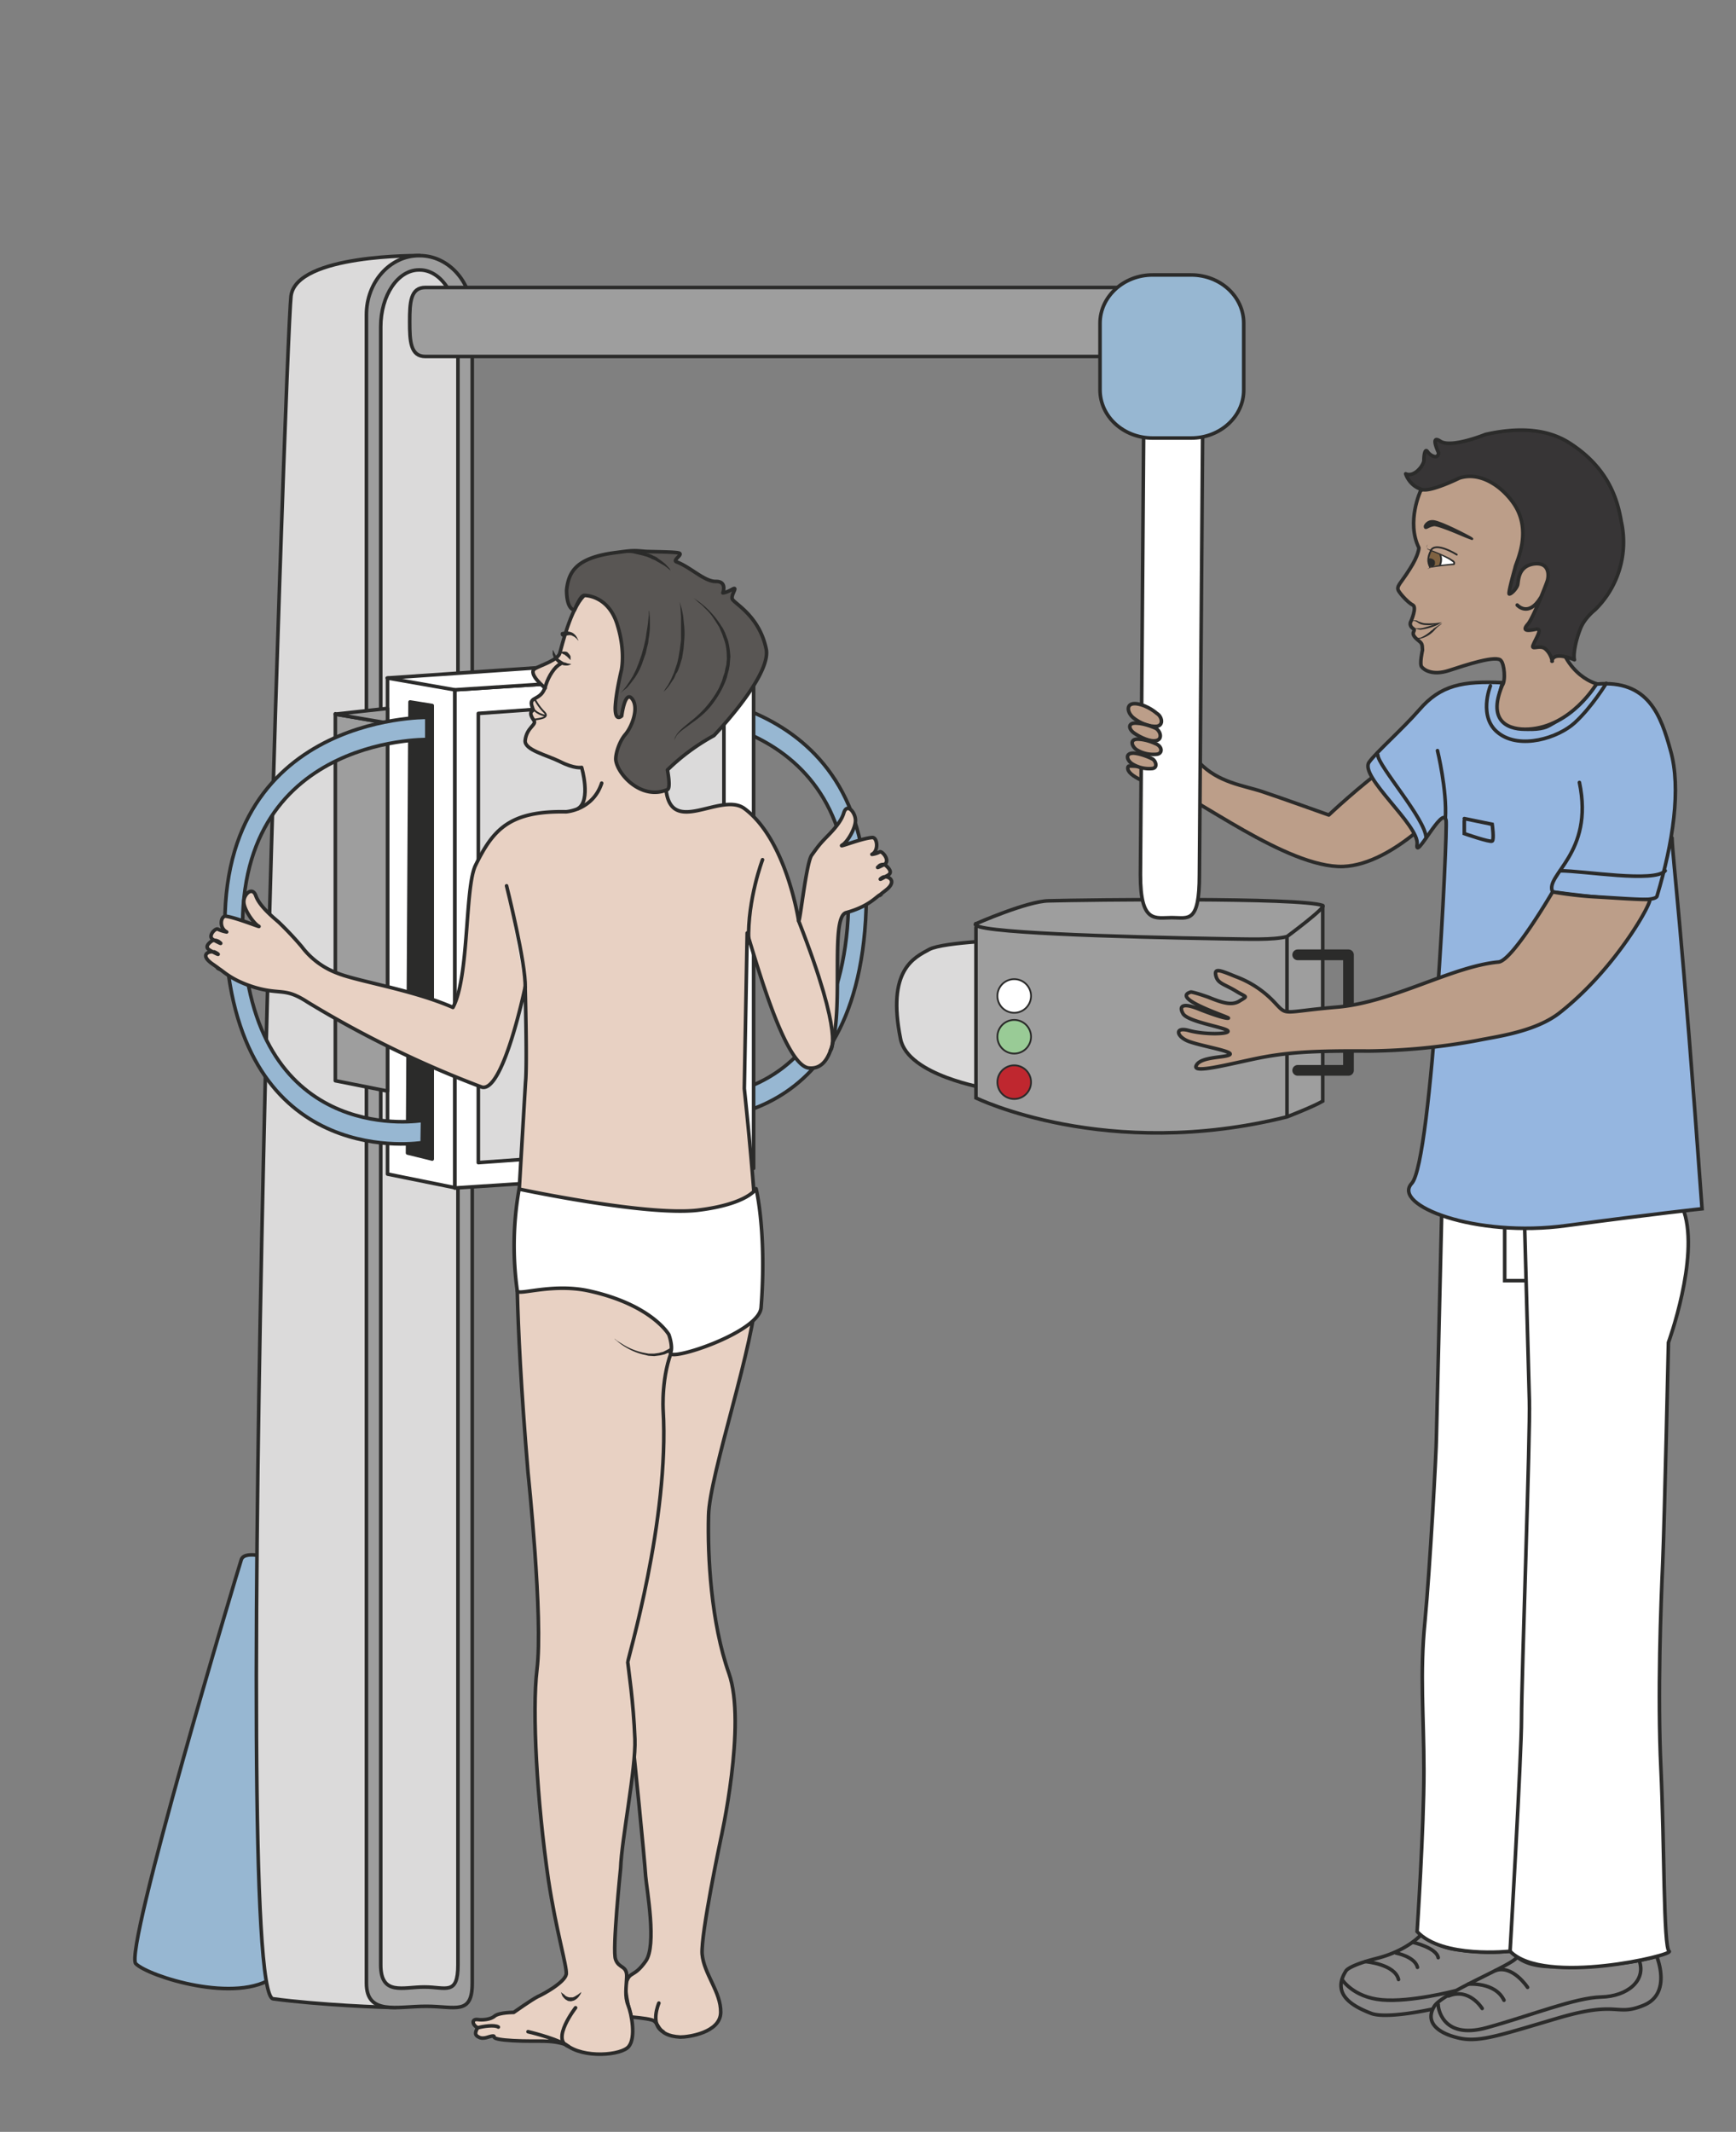 <svg xmlns="http://www.w3.org/2000/svg" viewBox="0 0 607 745.1"><rect x="0" y="0" width="607" height="745.1" fill="#808080" stroke="none"/><defs><clipPath id="a"><path d="M0 596.1h485.6V0H0v596.1z"/></clipPath><clipPath id="b"><path d="M0 596.1h485.6V0H0v596.1z"/></clipPath><clipPath id="c"><path d="M0 596.1h485.6V0H0v596.1z"/></clipPath></defs><g clip-path="url(#a)" transform="matrix(1.25 0 0 -1.25 0 745.1)"><path d="M77 160s-8.5 3-9.5 0S34.5 50.3 38 47c3.5-3.5 28.4-11.5 38.9-3.5 10.4 8 0 116.6 0 116.6" fill="#97b7d2"/><path stroke-linejoin="round" d="M77 160s-8.5 3-9.5 0S34.5 50.3 38 47c3.5-3.5 28.4-11.5 38.9-3.5 10.4 8 0 116.6 0 116.6z" stroke="#2b2b2a" stroke-miterlimit="10" fill="none"/><path d="M117.4 524.6s-34.5.5-36-11.3S64 38.8 76.4 37.2c12.5-1.7 31.5-2.5 34.4-2.4 3 .1 6.6 489.8 6.6 489.8" fill="#dbdada"/><path stroke-linejoin="round" d="M117.4 524.6s-34.5.5-36-11.3S64 38.8 76.4 37.2c12.5-1.7 31.5-2.5 34.4-2.4 3 .1 6.6 489.8 6.6 489.8z" stroke="#2b2b2a" stroke-miterlimit="10" fill="none"/><path d="M132.1 41.6c0-9.1-4.7-6.5-12.8-6.5h-.2c-8.1 0-16.6-2.6-16.6 6.5v466.5c0 9.1 6.6 16.5 14.7 16.5h.2c8.1 0 14.7-7.4 14.7-16.5V41.6z" fill="#9e9e9e"/><path stroke-linejoin="round" d="M132.1 41.6c0-9.1-4.7-6.5-12.8-6.5h-.2c-8.1 0-16.6-2.6-16.6 6.5v466.5c0 9.1 6.6 16.5 14.7 16.5h.2c8.1 0 14.7-7.4 14.7-16.5V41.6z" stroke="#2b2b2a" stroke-miterlimit="10" fill="none"/><path d="M128.1 46.7c0-8.7-3.4-6.2-9.3-6.2h-.2c-5.9 0-12.1-2.5-12.1 6.2v458c0 8.8 4.8 15.9 10.7 15.9h.2c5.9 0 10.7-7.1 10.7-16V46.8z" fill="#dbdada"/><path stroke-linejoin="round" d="M128.1 46.7c0-8.7-3.4-6.2-9.3-6.2h-.2c-5.9 0-12.1-2.5-12.1 6.2v458c0 8.8 4.8 15.9 10.7 15.9h.2c5.9 0 10.7-7.1 10.7-16V46.8z" stroke="#2b2b2a" stroke-miterlimit="10" fill="none"/><path d="M335.4 382.9s-1 9.3-3.6 12.3c-2 2.2-3.2 2.8-3 8.9 0 1.7-3.3 3.3-4.2 1.6-1-1.7-1-7.1-1-7.1v-10.4l-1-6.7s-6.9.6-7 .3c-1.1-2.2 5-5 11.4-6.3 6.5-1.4 32.9-22.2 48.7-21.7 14.5.6 29.3 18 31.8 20.6 2.5 2.7-12.5 16.9-12.5 16.9s3.6-1.6-5.7-8.4c-9.3-6.8-17.6-14.7-17.6-14.7s-13.4 4.8-18.5 6.5c-5.4 1.8-12.4 2.5-17.8 8.2" fill="#bc9e89"/><path stroke-linejoin="round" d="M335.4 382.9s-1 9.3-3.6 12.3c-2 2.2-3.2 2.8-3 8.9 0 1.7-3.3 3.3-4.2 1.6-1-1.7-1-7.1-1-7.1v-10.4l-1-6.7s-6.9.6-7 .3c-1.1-2.2 5-5 11.4-6.3 6.5-1.4 32.9-22.2 48.7-21.7 14.5.6 29.3 18 31.8 20.6 2.5 2.7-12.5 16.9-12.5 16.9s3.6-1.6-5.7-8.4c-9.3-6.8-17.6-14.7-17.6-14.7s-13.4 4.8-18.5 6.5c-5.4 1.8-12.4 2.5-17.8 8.2z" stroke="#2b2b2a" stroke-miterlimit="10" fill="none"/><path d="M283.7 333.3s-19.7-.5-23.8-2.7c-4.2-2.3-11.9-5.7-8-25 2-10.3 24.3-13.9 24.3-13.9l7.5 41.6z" fill="#dbdada"/><path d="M283.7 333.3s-19.7-.5-23.8-2.7c-4.2-2.3-11.9-5.7-8-25 2-10.3 24.3-13.9 24.3-13.9l7.5 41.6z" stroke="#2b2b2a" stroke-miterlimit="10" fill="none"/><path d="M273 336.7v-47.6s36.5-17.9 87-5.3c0 0 7.3 2.8 10 4.4v54.3" stroke="#2b2b2a" stroke-linecap="round" stroke-miterlimit="10" fill="#9e9e9e"/><path d="M273 337.8s14.3 6.3 20.3 6.4c11.5.3 70.2 1 76.7-1.3 1.2-.4-10-8.7-10-8.7-4-1-10.5-.7-18.2-.6-28.8.5-71 1.7-68.9 4.2" fill="#9e9e9e"/><path d="M273 337.8s14.3 6.3 20.3 6.4c11.5.3 70.2 1 76.7-1.3 1.2-.4-10-8.7-10-8.7-4-1-10.5-.7-18.2-.6-28.8.5-71 1.7-68.9 4.2z" stroke="#2b2b2a" stroke-miterlimit="10" fill="none"/><path d="M360 283.6v50.6" stroke="#2b2b2a" stroke-miterlimit="10" fill="#9e9e9e"/><path d="M335.5 351.5c0-13.8-3.1-12-7.7-12s-8.8-1.8-8.8 12l1.1 150.1c0 13.8 3.7 11 8.3 11 4.5 0 8.2 2.8 8.2-11l-1.1-150.1z" fill="#fff"/><path d="M335.5 351.5c0-13.8-3.1-12-7.7-12s-8.8-1.8-8.8 12l1.1 150.1c0 13.8 3.7 11 8.3 11 4.5 0 8.2 2.8 8.2-11l-1.1-150.1z" stroke="#2b2b2a" stroke-miterlimit="10" fill="none"/><path d="M336.6 506c0-5.3-3.4-9.6-7.6-9.6H119c-4.2 0-4.4 4.3-4.4 9.7s.2 9.6 4.4 9.6h210c4.2 0 7.6-4.3 7.6-9.7" fill="#9e9e9e"/><path stroke-linejoin="round" d="M336.6 506c0-5.3-3.4-9.6-7.6-9.6H119c-4.2 0-4.4 4.3-4.4 9.7s.2 9.6 4.4 9.6h210c4.2 0 7.6-4.3 7.6-9.7z" stroke="#2b2b2a" stroke-miterlimit="10" fill="none"/><path d="M288.4 317.6a4.7 4.7 0 10-9.4 0 4.7 4.7 0 009.4 0" fill="#fff"/><path d="M288.4 317.6a4.7 4.7 0 10-9.4 0 4.7 4.7 0 009.4 0z" stroke="#2b2b2a" stroke-miterlimit="10" stroke-width=".5" fill="none"/><path d="M288.4 306.2a4.7 4.7 0 10-9.4 0 4.7 4.7 0 009.4 0" fill="#99cb96"/><path d="M288.4 306.2a4.7 4.7 0 10-9.4 0 4.7 4.7 0 009.4 0z" stroke="#2b2b2a" stroke-miterlimit="10" stroke-width=".5" fill="none"/><path d="M288.4 293.5a4.7 4.7 0 10-9.4 0 4.7 4.7 0 009.4 0" fill="#bf272f"/><path d="M288.4 293.5a4.7 4.7 0 10-9.4 0 4.7 4.7 0 009.4 0z" stroke="#2b2b2a" stroke-miterlimit="10" stroke-width=".5" fill="none"/><path stroke-linejoin="round" d="M363 329.1h14.2v-32.3H363" stroke="#2b2b2a" stroke-linecap="round" stroke-miterlimit="10" stroke-width="3" fill="none"/><path d="M185.9 402.2s62 .8 56-66.5c-5.3-60.6-54.8-52.4-54.8-52.4v6.2s45-7.7 49.9 46.9c5.3 60.6-51.1 59.6-51.1 59.6v6.2z" fill="#97b7d2"/><path stroke-linejoin="round" d="M185.9 402.2s62 .8 56-66.5c-5.3-60.6-54.8-52.4-54.8-52.4v6.2s45-7.7 49.9 46.9c5.3 60.6-51.1 59.6-51.1 59.6v6.2z" stroke="#2b2b2a" stroke-miterlimit="10" fill="none"/><path d="M210.8 269.4l-83.6-5.5v139.3l83.6 5.4V269.4z" fill="#fff"/><path stroke-linejoin="round" d="M210.8 269.4l-83.6-5.5v139.3l83.6 5.4V269.4z" stroke="#2b2b2a" stroke-linecap="round" stroke-miterlimit="10" fill="none"/><path d="M108.4 406.5V267.8l18.8-3.8v139.2l83.6 5.4-20.5 3.5-82-5.6z" fill="#fff"/><path stroke-linejoin="round" d="M108.4 406.5V267.8l18.8-3.8v139.2l83.6 5.4-20.5 3.5-82-5.6z" stroke="#2b2b2a" stroke-linecap="round" stroke-miterlimit="10" fill="none"/><path stroke-linejoin="round" d="M108.4 406.5l18.8-3.3" stroke="#2b2b2a" stroke-miterlimit="10" fill="none"/><path d="M120.9 272l-6.9 1.7.7 126.1 6.2-1V272z" fill="#2b2b2a"/><path stroke-linejoin="round" d="M120.9 272l-6.9 1.7.7 126.1 6.2-1V272z" stroke="#2b2b2a" stroke-miterlimit="10" fill="none"/><path d="M93.8 396.4l14.6-2.5V291l-14.6 2.9v102.6z" fill="#9e9e9e"/><path stroke-linejoin="round" d="M93.8 396.4l14.6-2.5V291l-14.6 2.9v102.6z" stroke="#2b2b2a" stroke-miterlimit="10" fill="none"/><path d="M108.4 398l-14.6-1.6 14.6-2.5v4.1z" fill="#9e9e9e"/><path stroke-linejoin="round" d="M108.4 398l-14.6-1.6 14.6-2.5v4.1z" stroke="#2b2b2a" stroke-miterlimit="10" fill="none"/><path d="M119.4 395.5s-62 .9-56.1-66.5c5.3-60.6 54.8-52.4 54.8-52.4l.1 6.2s-45.1-7.7-50 46.9c-5.2 60.6 51.2 59.6 51.2 59.6v6.2z" fill="#97b7d2"/><path stroke-linejoin="round" d="M119.4 395.5s-62 .9-56.1-66.5c5.3-60.6 54.8-52.4 54.8-52.4l.1 6.2s-45.1-7.7-50 46.9c-5.2 60.6 51.2 59.6 51.2 59.6v6.2z" stroke="#2b2b2a" stroke-miterlimit="10" fill="none"/><path d="M202.6 276l-68.8-5v125.6l68.7 4.9V276z" fill="#dbdada"/><path stroke-linejoin="round" d="M202.6 276l-68.8-5v125.6l68.7 4.9V276z" stroke="#2b2b2a" stroke-miterlimit="10" fill="none"/><path d="M347.9 487c0-7.4-6.6-13.4-14.7-13.4h-10.8c-8.1 0-14.7 6-14.7 13.5v18.6c0 7.4 6.6 13.5 14.7 13.5h10.8c8.1 0 14.7-6 14.7-13.5V487z" fill="#97b7d2"/><path stroke-linejoin="round" d="M347.9 487c0-7.4-6.6-13.4-14.7-13.4h-10.8c-8.1 0-14.7 6-14.7 13.5v18.6c0 7.4 6.6 13.5 14.7 13.5h10.8c8.1 0 14.7-6 14.7-13.5V487z" stroke="#2b2b2a" stroke-miterlimit="10" fill="none"/></g><g clip-path="url(#b)" transform="matrix(1.25 0 0 -1.25 0 745.1)"><path d="M400.6 34.3s-12.6-2.8-17-1.2c-4.4 1.7-11.5 5-7.1 11.9 0 0 .6 1.5 9 3.6 8.3 2.2 12 6.5 12 6.5s4.4-3.6 10.5-4.2a64 64 0 0114.4-.4c.8.5 1.7-4.3 12-4.3 10.2-.1 21.4.6 29 2.9 0 0 4.4-10.4-3.6-13.7-8-3.3-6.7 1.5-24-3.6s-22.5-7-28.4-5.4c-5.8 1.5-8.7 4.6-6.2 8.7 2.4 4 24.7 12.6 23 14" stroke="#2b2b2a" stroke-miterlimit="10" fill="#8a8989"/><path d="M382 47.6s8.2-.7 9.2-5M390.5 50s5.3-1 6-4M395.2 53s6.6-1.5 7.1-4.3M406.9 39.4s-12.3-3.2-20.3-2.5c-8.1.7-11.2 5.7-11.2 5.7M402.3 35.6c-.1-.3.7-10 13.5-6.5 12.7 3.5 24.7 8.4 32.1 8.6 7.4.2 12.5 4.6 10.7 10M410.7 41.3s7.5.7 10-4.5M414.6 34.5s-3.6 5.9-9.4 3.5M427.3 40.4s-4.2 6.4-9 4.7" stroke="#2b2b2a" stroke-linecap="round" stroke-miterlimit="10" fill="none"/><path d="M441.3 256.6c-23.3-3.7-37.9 6-37.9 6v-.7l-1.6-67.6c0-3.8-1.8-36.7-3.2-51.5-1.5-14.9-.3-26-.3-42S396.4 56 396.4 56c7-7.6 26-5.5 26-5.5 9.5-9.8 46.2-1 44.5 0-1.6.9-1.3 29.8-2.3 51-1 21 0 46 .5 57.6.5 11.6 1.6 61.6 1.6 61.6s8.6 23.5 4.4 36.5c-3.2 9.7-4.4 9.2-4.4 9.2l-25.4-9.8z" fill="#fff"/><path d="M441.3 256.6c-23.3-3.7-37.9 6-37.9 6v-.7l-1.6-67.6c0-3.8-1.8-36.7-3.2-51.5-1.5-14.9-.3-26-.3-42S396.4 56 396.4 56c7-7.6 26-5.5 26-5.5 9.5-9.8 46.2-1 44.5 0-1.6.9-1.3 29.8-2.3 51-1 21 0 46 .5 57.6.5 11.6 1.6 61.6 1.6 61.6s8.6 23.5 4.4 36.5c-3.2 9.7-4.4 9.2-4.4 9.2l-25.4-9.8z" stroke="#2b2b2a" stroke-miterlimit="10" fill="none"/><path d="M426.4 256l1.4-51.6c.3-8.2-2.2-78.2-2.2-88.8 0-10.5-3.2-65.1-3.2-65.1" stroke="#2b2b2a" stroke-linecap="round" stroke-miterlimit="10" fill="none"/><path d="M420.9 256v-18h5.5" stroke="#2b2b2a" stroke-linecap="round" stroke-miterlimit="10" fill="none"/><path d="M441.8 377.3c4.2-20-9.8-25.8-7.5-30.6 0 0 28.4-4 29.2-1.2 4.5 15 6.8 30.1 3.8 40.7-2.7 9.8-6.2 19.9-20.7 18.6 0 0-8.4-9.6-14.1-12-3.3-1.3-17-2-12.2 12.4-11 .5-17.3-.6-23.3-7.6-4.9-5.6-12-11.8-14-14.6-3-3.9 14.1-17.7 13.4-23-.7-5 7.3 11.2 8.1 6.7.5-2.6-3.9-95.4-9.6-101.5-5.7-6.1 17.8-15.3 43.3-11.8 25.5 3.4 37.9 4.7 37.9 4.7-5.6 78.4-8.2 97.6-8.4 103.7" stroke="#2b2b2a" stroke-linecap="round" stroke-miterlimit="10" fill="#95b6e0"/><path d="M409.6 366.6V363s7.2-2.5 7.8-2.1c.6.4 0 4.7 0 4.7l-7.8 1.6" stroke="#2b2b2a" stroke-linecap="round" stroke-miterlimit="10" fill="#95b6e0"/><path d="M416.9 404.3s-3.6-8.9 2.4-13.3c6-4.5 16.5-1.3 21.2 3 4.8 4.4 8.8 11 8.8 11" stroke="#2b2b2a" stroke-linecap="round" stroke-miterlimit="10" fill="none"/><path d="M420.2 404.4c1.1 1.5.5 6.1-.3 6.9-1 1.8-10-1.2-14.6-2.7-4.6-1.5-7 .2-7.6 1-.7.7.2 4.7.2 4.7-.1 1.8 0 1.8-1.5 3-2.3 2-.1 2.3-1.1 3-1.4 1-.6 2.1-.6 2.1s1.7 3.9.5 4.5c-1.2.6-3.2 2.7-4 4-.7 1.3.6 2 3.1 6 2.6 4 2.6 6 2.6 6-3.6 7.3.5 16 .5 16s15.3 10 24.2 6.5c8.9-3.6 12.4-19.2 13.4-41.5.7-16.4 11.6-19 11.6-19s-7-12-19-12.7c-5.2-.3-11.8 1.7-7.4 12.2" fill="#bc9e89"/><path stroke-linejoin="round" d="M420.2 404.4c1.1 1.5.5 6.1-.3 6.9-1 1.8-10-1.2-14.6-2.7-4.6-1.5-7 .2-7.6 1-.7.7.2 4.7.2 4.7-.1 1.8 0 1.8-1.5 3-2.3 2-.1 2.3-1.1 3-1.4 1-.6 2.1-.6 2.1s1.7 3.9.5 4.5c-1.2.6-3.2 2.7-4 4-.7 1.3.6 2 3.1 6 2.6 4 2.6 6 2.6 6-3.6 7.3.5 16 .5 16s15.3 10 24.2 6.5c8.9-3.6 12.4-19.2 13.4-41.5.7-16.4 11.6-19 11.6-19s-7-12-19-12.7c-5.2-.3-11.8 1.7-7.4 12.2z" stroke="#2b2b2a" stroke-miterlimit="10" fill="none"/><path d="M406.8 439s-6.2 3.2-6.6 3c-.4-.3-.6-3.9-.3-4 .3-.1 6.4.2 6.5.2.2 0 .4.8.4.8" fill-rule="evenodd" fill="#fff"/><path d="M402.8 441.1s.7-2.3 0-2.9c-.8-.5-2.7-.8-2.7-.8s-.3 1.7-.3 3c0 1.4.2 1.9.5 1.7.3 0 2.5-1 2.5-1" fill="#7f6241"/><path d="M430 426h1l.3.3.2.4.3.5.2.6a13.8 13.8 0 001.8 3l-.1-1c-.2-.7-.4-1.6-.8-2.4l-.3-.6-.3-.6-.6-.5-.6-.2h-.3-.2l-.4.2-.2.3" fill="#2b2b2a"/><path d="M398.5 449s.6 1.6 2.5 1.4c2.3-.3 9.3-4 10.2-4.5 1-.6.6-.5.5-.6-.2 0-9 4-10.6 3.9-1.5-.3-1.7-.7-2.2-.8-.4 0-.4.3-.4.6" fill-rule="evenodd" fill="#2b2b2a"/><path d="M398.5 449s.6 1.6 2.5 1.4c2.3-.3 9.3-4 10.2-4.5 1-.6.6-.5.5-.6-.2 0-9 4-10.6 3.9-1.5-.3-1.7-.7-2.2-.8-.4 0-.4.3-.4.6z" stroke="#2b2b2a" stroke-miterlimit="10" stroke-width=".5" fill="none"/><path d="M399.3 443.8c-.2-.4-.2-.9.1-1.2l.6-.2.6-.2a50.7 50.7 0 005-2.2l1.1-.7.3-.4v-.4c0-.2-.1-.4-.3-.4a64.3 64.3 0 01-6.7-.8l-.8-.4.7.5.9.3 1.8.4 3.7.4h.2v.3l-.1.1-1 .7a35.6 35.6 0 01-4.9 2.3l-.6.3-.6.3-.2.7c0 .2 0 .4.2.6" fill="#2b2b2a"/><path d="M400.3 442.1s-1.6-2.3-.2-4.7M402.8 441.1s.8-1.4-.1-3.2" stroke="#2b2b2a" stroke-miterlimit="10" stroke-width=".5" fill="none"/><path d="M399.7 440s1.7 0 1.7-1.2c.1-1.2-1-1.4-1.1-1.1 0 0-1.7 1.3-.6 2.2" fill-rule="evenodd" fill="#2b2b2a"/><path d="M394.9 422.2l.2.3c.2.1.6.2 1 .1.3 0 .5-.2.7-.3l.6-.2c.5-.2 1-.3 1.6-.3a19 19 0 014.3.3l-1.3-.5c-.8-.2-2-.4-3-.3-.6 0-1.2.1-1.7.3a3 3 0 00-.7.4 3 3 0 01-.5.3c-.4.2-.7.2-1 .1l-.2-.2M403.4 421.8l-.3-.3-.8-.6a9 9 0 01-1-1 7.5 7.5 0 00-4-2.4 3 3 0 00-.9 0c-.2 0-.3.2-.3.2h.3l1 .1a10.8 10.8 0 013 2c.3.1.4.3.6.5l1.2.8.8.5.4.2" fill="#2b2b2a"/><path d="M395.5 420.1l.3.3h1.5l.7.1 1.4.4 2.7.8 1.2.4-.3-.2-.8-.5a15.6 15.6 0 00-4.9-1.4l-.6.1a1.8 1.8 0 01-.9.1h-.3" fill="#2b2b2a"/><path d="M434.1 411.2c.4 3 6.3.4 6.3.4-.4 1.5.4 5.5 1.6 8.5 1.1 3.1 4.2 5.5 4.2 5.5a26.5 26.5 0 017.3 24.7c-1 5.8-3.4 14.9-14.6 22-7.3 4.6-16.3 3.9-23.4 2.3 0 0-9.6-3.9-12.6-1.9s-.5-3.2-.5-3.2 0-1.5-1.4-1c0 0-1 .3-1.7 1.3s-1-1-1-2.4-2.7-4.9-5.1-3.8c0 0 1-3.4 4.6-4.4 2.5-.7 10.4 3.2 10.4 3.2 5.8 1.9 11.7-2.2 15-6.8 5.8-8 .7-17 .6-18.3 0 0-2.1-7.4-1.6-7.3.6 0 2 1.5 2.3 2.5.3 1 0 5.2 4.5 5.9 4.5.6 4.3-3.3 3.8-4.8s-4-10.4-5.4-12c-1.6-1.8-.5-2 2-1.5 2.4.6.3-2.3-.5-4.3-.8-1.7 1.8.1 3.3-1.1 1.7-1.4 2-3.5 2-3.5" fill="#373536"/><path stroke-linejoin="round" d="M434.1 411.2c.4 3 6.3.4 6.3.4-.4 1.5.4 5.5 1.6 8.5 1.1 3.1 4.2 5.5 4.2 5.5a26.5 26.5 0 017.3 24.7c-1 5.8-3.4 14.9-14.6 22-7.3 4.6-16.3 3.9-23.4 2.3 0 0-9.6-3.9-12.6-1.9s-.5-3.2-.5-3.2 0-1.5-1.4-1c0 0-1 .3-1.7 1.3s-1-1-1-2.4-2.7-4.9-5.1-3.8c0 0 1-3.4 4.6-4.4 2.5-.7 10.4 3.2 10.4 3.2 5.8 1.9 11.7-2.2 15-6.8 5.8-8 .7-17 .6-18.3 0 0-2.1-7.4-1.6-7.3.6 0 2 1.5 2.3 2.5.3 1 0 5.2 4.5 5.9 4.5.6 4.3-3.3 3.8-4.8s-4-10.4-5.4-12c-1.6-1.8-.5-2 2-1.5 2.4.6.3-2.3-.5-4.3-.8-1.7 1.8.1 3.3-1.1 1.7-1.4 2-3.5 2-3.5z" stroke="#2b2b2a" stroke-miterlimit="10" fill="none"/><path d="M424.4 426.9s3.1-3.5 6.5 2" stroke="#2b2b2a" stroke-linecap="round" stroke-miterlimit="10" fill="none"/><path d="M407.5 441s-6 3.8-7.3 1.1" stroke="#2b2b2a" stroke-linecap="round" stroke-miterlimit="10" stroke-width=".5" fill="none"/><path d="M436.4 352.6c6.7 0 26.4-3.4 29.4 0M385.4 385c0-3 13.5-18.1 13.5-23.2M402.1 386.2s2.7-11 2.2-19" stroke="#2b2b2a" stroke-linecap="round" stroke-miterlimit="10" fill="none"/><path d="M419.2 327.1c-13-1.2-29.4-11.2-45-12.6-15.5-1.3-14-2.6-17.4 1a28.2 28.2 0 01-11.1 7.5c-4.4 1.8-6.1 2.5-5.6.3s2.2-2.3 5.4-4.2c3.2-2 3.7-1.4 1.4-2.8-2.2-1.5-4.8-.7-9 1-4.3 1.5-4.8 1.4-4.8 1.4-5.9-1.8 11.1-7.1 10.5-7.3-.7-.2-4.4 1-8.4 2.6s-5.6 1-4.3-1.3c1.2-2.3 11.5-3.8 12.5-4.8s-6.2-1.2-10.7 0c-4.5 1.3-3.6-2 .4-3.2 3.9-1.3 12-2.6 10.9-3.5-1.2-.9-7.9-.5-9.3-2.9-1.5-2.4 6.4-.4 15.7 1.6 9.3 2 16.9 2.4 32.5 2.3a177 177 0 0130.6 3c4.7 1 16 2.3 22.9 7.8 16.1 12.7 26.2 31.7 25 31.6-3-.1-9.3.4-14.8.7-6.2.3-12.3 1.4-12.3 1.4s-11.2-19.2-15.1-19.6" fill="#bc9e89"/><path stroke-linejoin="round" d="M419.2 327.1c-13-1.2-29.4-11.2-45-12.6-15.5-1.3-14-2.6-17.4 1a28.2 28.2 0 01-11.1 7.5c-4.4 1.8-6.1 2.5-5.6.3s2.2-2.3 5.4-4.2c3.2-2 3.7-1.4 1.4-2.8-2.2-1.5-4.8-.7-9 1-4.3 1.5-4.8 1.4-4.8 1.4-5.9-1.8 11.1-7.1 10.5-7.3-.7-.2-4.4 1-8.4 2.6s-5.6 1-4.3-1.3c1.2-2.3 11.5-3.8 12.5-4.8s-6.2-1.2-10.7 0c-4.5 1.3-3.6-2 .4-3.2 3.9-1.3 12-2.6 10.9-3.5-1.2-.9-7.9-.5-9.3-2.9-1.5-2.4 6.4-.4 15.7 1.6 9.3 2 16.9 2.4 32.5 2.3a177 177 0 0130.6 3c4.7 1 16 2.3 22.9 7.8 16.1 12.7 26.2 31.7 25 31.6-3-.1-9.3.4-14.8.7-6.2.3-12.3 1.4-12.3 1.4s-11.2-19.2-15.1-19.6z" stroke="#2b2b2a" stroke-miterlimit="10" fill="none"/><path d="M323.6 396.6c1.4-.8 2-3.3 0-3.6-2-.2-4.8.9-6.6 2.4-1.8 1.5-2.2 4.3 1 3.9 3.2-.5 5.6-2.7 5.6-2.7" fill="#bc9e89"/><path stroke-linejoin="round" d="M323.6 396.6c1.4-.8 2-3.3 0-3.6-2-.2-4.8.9-6.6 2.4-1.8 1.5-2.2 4.3 1 3.9 3.2-.5 5.6-2.7 5.6-2.7z" stroke="#2b2b2a" stroke-miterlimit="10" fill="none"/><path d="M323.4 392.4c1.4-1 1.7-3.1 0-3.4-1.6-.4-4.4.9-6 2-1.6 1-2.2 3 .4 2.9 2.7-.1 5.6-1.5 5.6-1.5" fill="#bc9e89"/><path stroke-linejoin="round" d="M323.4 392.4c1.4-1 1.7-3.1 0-3.4-1.6-.4-4.4.9-6 2-1.6 1-2.2 3 .4 2.9 2.7-.1 5.6-1.5 5.6-1.5z" stroke="#2b2b2a" stroke-miterlimit="10" fill="none"/><path d="M323.1 388.2c2-.7 2.2-2.7.6-3a9 9 0 00-5.7 1.2c-1.5 1-2.1 3.1.4 3 2.5-.1 4.7-1.2 4.7-1.2" fill="#bc9e89"/><path stroke-linejoin="round" d="M323.1 388.2c2-.7 2.2-2.7.6-3a9 9 0 00-5.7 1.2c-1.5 1-2.1 3.1.4 3 2.5-.1 4.7-1.2 4.7-1.2z" stroke="#2b2b2a" stroke-miterlimit="10" fill="none"/><path d="M322.3 383.9c.9-.4 1.7-2.4.1-2.7a9 9 0 00-5.7 1.3c-1.5 1-2.1 3 .4 3 2.5-.2 5.2-1.6 5.2-1.6" fill="#bc9e89"/><path stroke-linejoin="round" d="M322.3 383.9c.9-.4 1.7-2.4.1-2.7a9 9 0 00-5.7 1.3c-1.5 1-2.1 3 .4 3 2.5-.2 5.2-1.6 5.2-1.6z" stroke="#2b2b2a" stroke-miterlimit="10" fill="none"/></g><g clip-path="url(#c)" transform="matrix(1.25 0 0 -1.25 0 745.1)"><path d="M156.3 412.8s-1.8-1.5-3.6-2.3c-1.8-.8-4.4-1.8-3-3.6 1.3-1.7 2.9-2.8 2.9-2.8s.4-1.2-1.4-2.3c-1.7-1.1-3-2-2.1-4s-1.5.2-.3-2.2c1-2.3-.8-3-1.2-4.2-.3-1.2-.8-2-.4-3.3.5-1.3 4.2-3.2 6.8-3.9 2.6-.6 7.5-2.7 8.7-2.7l.9-7s-.9-3.6-1.2-5.4c-.3-1.6 7.2-3.2 9.2-4.1a37 37 0 0112.9.1c4 .5 2.6 3 1.8 7-4.2 21.9-16.6 61.9-19.4 61.4-1.4-.3-6.4-7-8-11-1.5-4-2.6-9.7-2.6-9.7" fill="#e8d1c3"/><path stroke-linejoin="round" d="M168.3 377.1c-2.5-7.6-10-8-10-8-15.8.3-20.4-5-25.3-15-3-6.2-1.7-31.2-6.3-39.7-11.5 5-26.8 7.3-32.4 9.6a22.1 22.1 0 00-9.9 7.4 93 93 0 01-6.4 6.8c-1.6 1.4-5.3 4.4-6.4 7.3-1 3-3.5.4-3.4-1.6 0-2 2.5-5.7 4-6.7 1.7-.9-5.7 2.2-9 2.7-1.5.2-2-3.3.2-4.4 0 0-1.3.2-2.5.8-.7.3-3-2.1-1.2-3 3.3-1.8 1.6-.6 1.6-.6.2-.1-1.2 1-2.3.1-2-1.6-.7-2.2.2-2.7 3-1.6 1.5-.5 1-.3-.9.4.3-.2-.6.1-1 .3-4-.7-.1-3.4s.4-.6 1.6-1.2c1.3-.6 3.4-3.3 10.5-5.4 7.1-2 8.1.1 14.4-4a292.7 292.7 0 0148.8-23.8c6-1.5 12.1 28 12.1 28s.6-22 .1-26.6l-2.4-40.9s65.2-14.8 66.8-9.7c1.5 5.1-3.2 48.8-3.2 48.8l.8 43.5c3-9.7 10.5-36.3 17-37.7 13.7-2 4.6 41.8 10.7 43.4 6.5 1.8 8.4 4.5 9.5 5 1.2.6-2-1.5 1.5 1.2s.7 4-.2 3.8c-.8-.3.3.2-.5-.1-.5-.2-1.8-1.3.9.3.8.4 2 1 .1 2.8-1 1-2.3 0-2.1 0 0 0-1.6-1.1 1.5.5 1.7 1-.6 3.8-1.3 3.5-1-.6-2.2-.7-2.2-.7 2 1 1.5 4.8.1 4.7-3-.2-9.8-3-8.4-2.1 1.4.8 3.7 4.6 3.7 6.9 0 2.2-2.4 5.1-3.3 2-.9-3-4.2-6-5.6-7.5-1.4-1.5-1.8-2.1-3.4-4.3-1.5-2.3-3.3-19.3-3.6-18.3 0 0-3.4 22.8-15.3 31.5-6.9 4.7-21.4-8.9-21.9 6.8" stroke="#2b2b2a" stroke-linecap="round" stroke-miterlimit="10" fill="#e8d1c3"/><path stroke-linejoin="round" d="M213.3 355.7s-4.2-11-3.9-22.6M232.3 302.4s4.1 3-8.9 36.2" stroke="#2b2b2a" stroke-linecap="round" stroke-miterlimit="10" fill="none"/><path stroke-linejoin="round" d="M141.7 348.4s5.5-22 5.2-28.4" stroke="#2b2b2a" stroke-linecap="round" stroke-miterlimit="10" fill="#fff"/><path stroke-linejoin="round" d="M156.7 410.4c-1.5-.7-3.2-3.3-4-5.8-.7-2.5-1.6-3-3.2-3.9-2-1 .2-3-.6-3.4-.7-.4-.5-1.3.4-2.6 1-1.3-2-1.9-2.4-5.7-.2-2.6 5.9-4 9.6-5.8 4.3-2.2 6.2-1.7 6.2-1.7s2.7-9.2-1-11.5" stroke="#2b2b2a" stroke-linecap="round" stroke-miterlimit="10" fill="none"/><path stroke-linejoin="round" d="M152.5 403.7s-5 4-2.9 5.4c1.7 1 6.5 2.4 7 4.4.6 2 2.9 12.1 6.7 16" stroke="#2b2b2a" stroke-linecap="round" stroke-miterlimit="10" fill="none"/><path stroke-linejoin="round" d="M149.5 400.7s1.2-2.3 2.8-3.8c1.5-1.6-1.6-1.8-2.6-2M152.4 396s-3 .6-3.4 2.5" stroke="#2b2b2a" stroke-linecap="round" stroke-miterlimit="10" stroke-width=".5" fill="none"/><path d="M163.3 429.6s7 .3 9.5-8.6c2.2-7.3 1-12.4 1-12.4s-1.6-6.6-1.7-10.5c0-4 1.8-2.2 1.8-2.2s.9 7.3 2.9 4.8 0-7.8-1.9-10c-1.8-2.1-2.9-5.9-2.6-7.4.8-4.2 7.4-11 14.4-8 1 .4 0 5.5 0 5.5a59.3 59.3 0 0013 9.6s16.3 16.9 14.6 24.3c-2 9.5-9.3 12.8-9.5 14-.3 1.2 1.8 3.6 0 2.6s-2.6-1-2.6-1 1.3 3.3-2 3.2c-3.2 0-7 4-11 5.5-1.2.5 2.3 2.2.5 2.5-1.5.3-7.3.3-9.2.4-3.3.3-3.5.3-8-.3-11.4-1.4-13.4-5.4-14-10.4 0 0-.2-5.3 2.2-5.7 0 0 1.7 4.2 2.6 4" fill="#595654"/><path stroke-linejoin="round" d="M163.3 429.6s7 .3 9.5-8.6c2.2-7.3 1-12.4 1-12.4s-1.6-6.6-1.7-10.5c0-4 1.8-2.2 1.8-2.2s.9 7.3 2.9 4.8 0-7.8-1.9-10c-1.8-2.1-2.9-5.9-2.6-7.4.8-4.2 7.4-11 14.4-8 1 .4 0 5.5 0 5.5a59.3 59.3 0 0013 9.6s16.3 16.9 14.6 24.3c-2 9.5-9.3 12.8-9.5 14-.3 1.2 1.8 3.6 0 2.6s-2.6-1-2.6-1 1.3 3.3-2 3.2c-3.2 0-7 4-11 5.5-1.2.5 2.3 2.2.5 2.5-1.5.3-7.3.3-9.2.4-3.3.3-3.5.3-8-.3-11.4-1.4-13.4-5.4-14-10.4 0 0-.2-5.3 2.2-5.7 0 0 1.7 4.2 2.6 4z" stroke="#2b2b2a" stroke-linecap="round" stroke-miterlimit="10" fill="none"/><path d="M154.7 414.3l.5-1 .6-1 .4-.4.4-.3.6-.4.5-.3.5-.1.5-.2 1.1-.2s-.4-.3-1.1-.4a3.8 3.8 0 00-2 .4c-.3 0-.4.2-.6.3l-.6.6-.4.6-.3.6-.2.6v1.2M156.8 413.5l.1.2.5.2h.7l.4-.1c.2 0 .3-.2.4-.3l.3-.3.2-.3c.2-.2.2-.5.2-.7v-.7l-.5.5-.2.2-.2.2-.2.2-.2.1-.2.2-.3.2h-.2l-.2.2a8 8 0 01-.6.2M157 419.3l.3.1.7.1c.6.1 1.5 0 2.2-.4a3.4 3.4 0 001.3-1.5l.3-.6v-.2.2c-.2 0-.3.3-.5.5l-.6.5-.8.4c-.6.2-1.2 0-1.6-.1l-.5-.2-.1-.1a.8.8 0 00-.7 1.3M190.1 427.8s.6-1.5 1-4l.2-2a22.4 22.4 0 00.1-4.7l-.2-2.5-.4-2.5-.7-2.3c-.3-.8-.5-1.5-1-2.1-.3-.7-.5-1.3-.9-1.8l-1-1.5-.8-1-.8-.8.6 1 .7 1 .8 1.5.8 1.8.7 2.1c.3.7.4 1.5.6 2.3l.4 2.4.3 2.4v6.6l-.2 3-.2 1.1M193.5 429.2l1.8-1.2a24.9 24.9 0 006.5-7c.4-.5.7-1.2 1-1.8l.8-2.1c.4-1.5.6-3 .7-4.6l-.2-2.4-.2-1.2-.3-1.1-.3-1.2-.4-1.1a26.8 26.8 0 00-3.4-6c-1.8-2.5-4-4.2-6-5.6-1.8-1.4-3.5-2.4-4.3-3.6-.3-.5-.5-1-.5-1.4v-.6.6c0 .4 0 1 .4 1.5.7 1.3 2.3 2.5 4.1 4a28.8 28.8 0 017.9 9.3l.9 2.1.3 1.1.4 1.1.2 1.1.3 1.2c0 .7.2 1.5.1 2.2 0 1.5-.2 3-.6 4.3l-.7 2-.8 1.9-1 1.6-1 1.5a17.5 17.5 0 01-2.2 2.4c-.6.7-1.3 1.2-1.8 1.6-1 1-1.7 1.4-1.7 1.4M187.6 436.5s-.7.7-1.9 1.5l-2.1 1.2c-.4.3-.8.4-1.3.6-.4.3-.9.4-1.3.6l-1.4.4-1.3.3-1.3.3-1.2.1-1 .2h-1.4l.7.2 1.8.2h2.5l1.5-.4 1.4-.4c.5-.2 1-.3 1.4-.6.5-.2 1-.4 1.3-.7l1.1-.8 1-.8 1.2-1.3.3-.6M181.6 425.3s.2-1.6.2-4c0-1.1-.1-2.5-.4-4 0-.7-.2-1.5-.4-2.2-.2-.8-.3-1.6-.6-2.3l-.8-2.3a19 19 0 00-2-3.9l-1.2-1.6-1-1.2-1-.8-.8-.7.7.8.8 1 .9 1.3 1 1.6.9 1.8.8 2 .8 2.3.6 2.2.5 2.2.3 2 .3 1.9.3 2.8v1" fill="#2b2b2a"/><path d="M170.8 172.3c0-4.3 9-88.8 9.8-100.8.3-3.7 3.2-19.4 0-23.8-3.2-4.5-4.3-2.8-5.3-5.6s1.3-10 1.3-10 4-.3 5.7-.8c2.4-.6 1-4.4 8-4.8 2.2 0 11.2 1.2 11.3 6.9.1 5.7-4.7 10.7-5.2 16.3-.4 5.6 5.2 32.1 5.2 32.1s7.3 32.2 2.3 46.4c-5 14.1-6 32.7-5.7 44.1.2 11.5 13.3 49.2 13.3 62.8 0 14.4-39.6-7.1-39.6-7.1l-1.1-55.7z" fill="#e8d1c3"/><path stroke-linejoin="round" d="M170.8 172.3c0-4.3 9-88.8 9.8-100.8.3-3.7 3.2-19.4 0-23.8-3.2-4.5-4.3-2.8-5.3-5.6s1.3-10 1.3-10 4-.3 5.7-.8c2.4-.6 1-4.4 8-4.8 2.2 0 11.2 1.2 11.3 6.9.1 5.7-4.7 10.7-5.2 16.3-.4 5.6 5.2 32.1 5.2 32.1s7.3 32.2 2.3 46.4c-5 14.1-6 32.7-5.7 44.1.2 11.5 13.3 49.2 13.3 62.8 0 14.4-39.6-7.1-39.6-7.1l-1.1-55.7z" stroke="#2b2b2a" stroke-linecap="round" stroke-miterlimit="10" fill="none"/><path stroke-linejoin="round" d="M144.7 249.7s-1-17.5 3-65.4c0 0 4.3-40.7 2.5-55.1-1.4-11.7 0-36.7 3.2-58.7 2.2-14.5 5.2-24.1 5-26.4-.4-2.3-6.4-5.6-8-6.3-1.6-.8-6.7-4.4-6.7-4.4s-4 0-5.3-1c-1.1-1-3.4-1.2-4.8-1-1.7.2-1.6-1.4 0-2.3-1-1.7-.5-2.2.3-2.6 1.4-.8 3 .3 4 .3s-1.6-.9 5.6-1.3c7.3-.4 10.2.4 14.8-1.1 4.9-4 15.7-3 17.6-.5 2 2.5.8 9-.2 11.5s-.5 5-.4 7.8c.2 3.4-2.2 2.4-3.1 5-1 2.4 1.4 25.5 1.4 25.5.3 8.3 4.3 27.8 4 36.1-.4 10.5-1.8 19.4-2 21.5-.1.7 11.7 39.8 9.9 70.5 0 0-.6 9.8 2.8 17.4 2.2 5 9.5 8.7 12.8 21.3M147.7 28s6.6-1.5 10.6-3.6" stroke="#2b2b2a" stroke-linecap="round" stroke-miterlimit="10" fill="#e8d1c3"/><path stroke-linejoin="round" d="M139.4 29.3c-1 .7-4.4.2-5.7-.2" stroke="#2b2b2a" stroke-linecap="round" stroke-miterlimit="10" fill="none"/><path d="M162.6 39.1s-.1-.5-.5-1a3.6 3.6 0 00-1.6-1.4l-.8-.2-.8.1-.7.4a6 6 0 00-.5.5 7 7 0 00-.4.5l-.3.8-.1.3.2-.2.7-.5.4-.4.4-.2.6-.2h1l.5.2 1 .6.9.7" fill="#2b2b2a"/><path stroke-linejoin="round" d="M161 34.7s-7-9-2-10.8M184.3 36s-2.6-6 1.2-8" stroke="#2b2b2a" stroke-linecap="round" stroke-miterlimit="10" fill="none"/><path d="M172 221.7l.6-.5 1.6-1a18 18 0 015.6-2.3l1.6-.3h1.6l1.4.2c.5.2 1 .2 1.3.4l1 .5.7.4.6.4a.5.5 0 10.6-.8l-.7-.4-.8-.5c-.4 0-.7-.2-1.2-.4l-1.3-.3-1.6-.2-1.6.1-1.7.4a18.2 18.2 0 00-7.2 3.8l-.6.5" fill="#2b2b2a"/><path d="M145.2 263.6s35.6-7.6 50-5.9c14 1.7 16.3 6 16.3 6s3-12.1 1.4-33.2c-.5-7.1-26.4-15.4-25.3-12.6.7 1.7-.5 5-.5 5s-4.7 8.3-22.2 12.2c-10.2 2.3-19.9-1.3-20.2 0a91 91 0 00.5 28.5" fill="#fff"/><path stroke-linejoin="round" d="M145.2 263.6s35.6-7.6 50-5.9c14 1.7 16.3 6 16.3 6s3-12.1 1.4-33.2c-.5-7.1-26.4-15.4-25.3-12.6.7 1.7-.5 5-.5 5s-4.7 8.3-22.2 12.2c-10.2 2.3-19.9-1.3-20.2 0a91 91 0 00.5 28.5z" stroke="#2b2b2a" stroke-miterlimit="10" fill="none"/></g></svg>